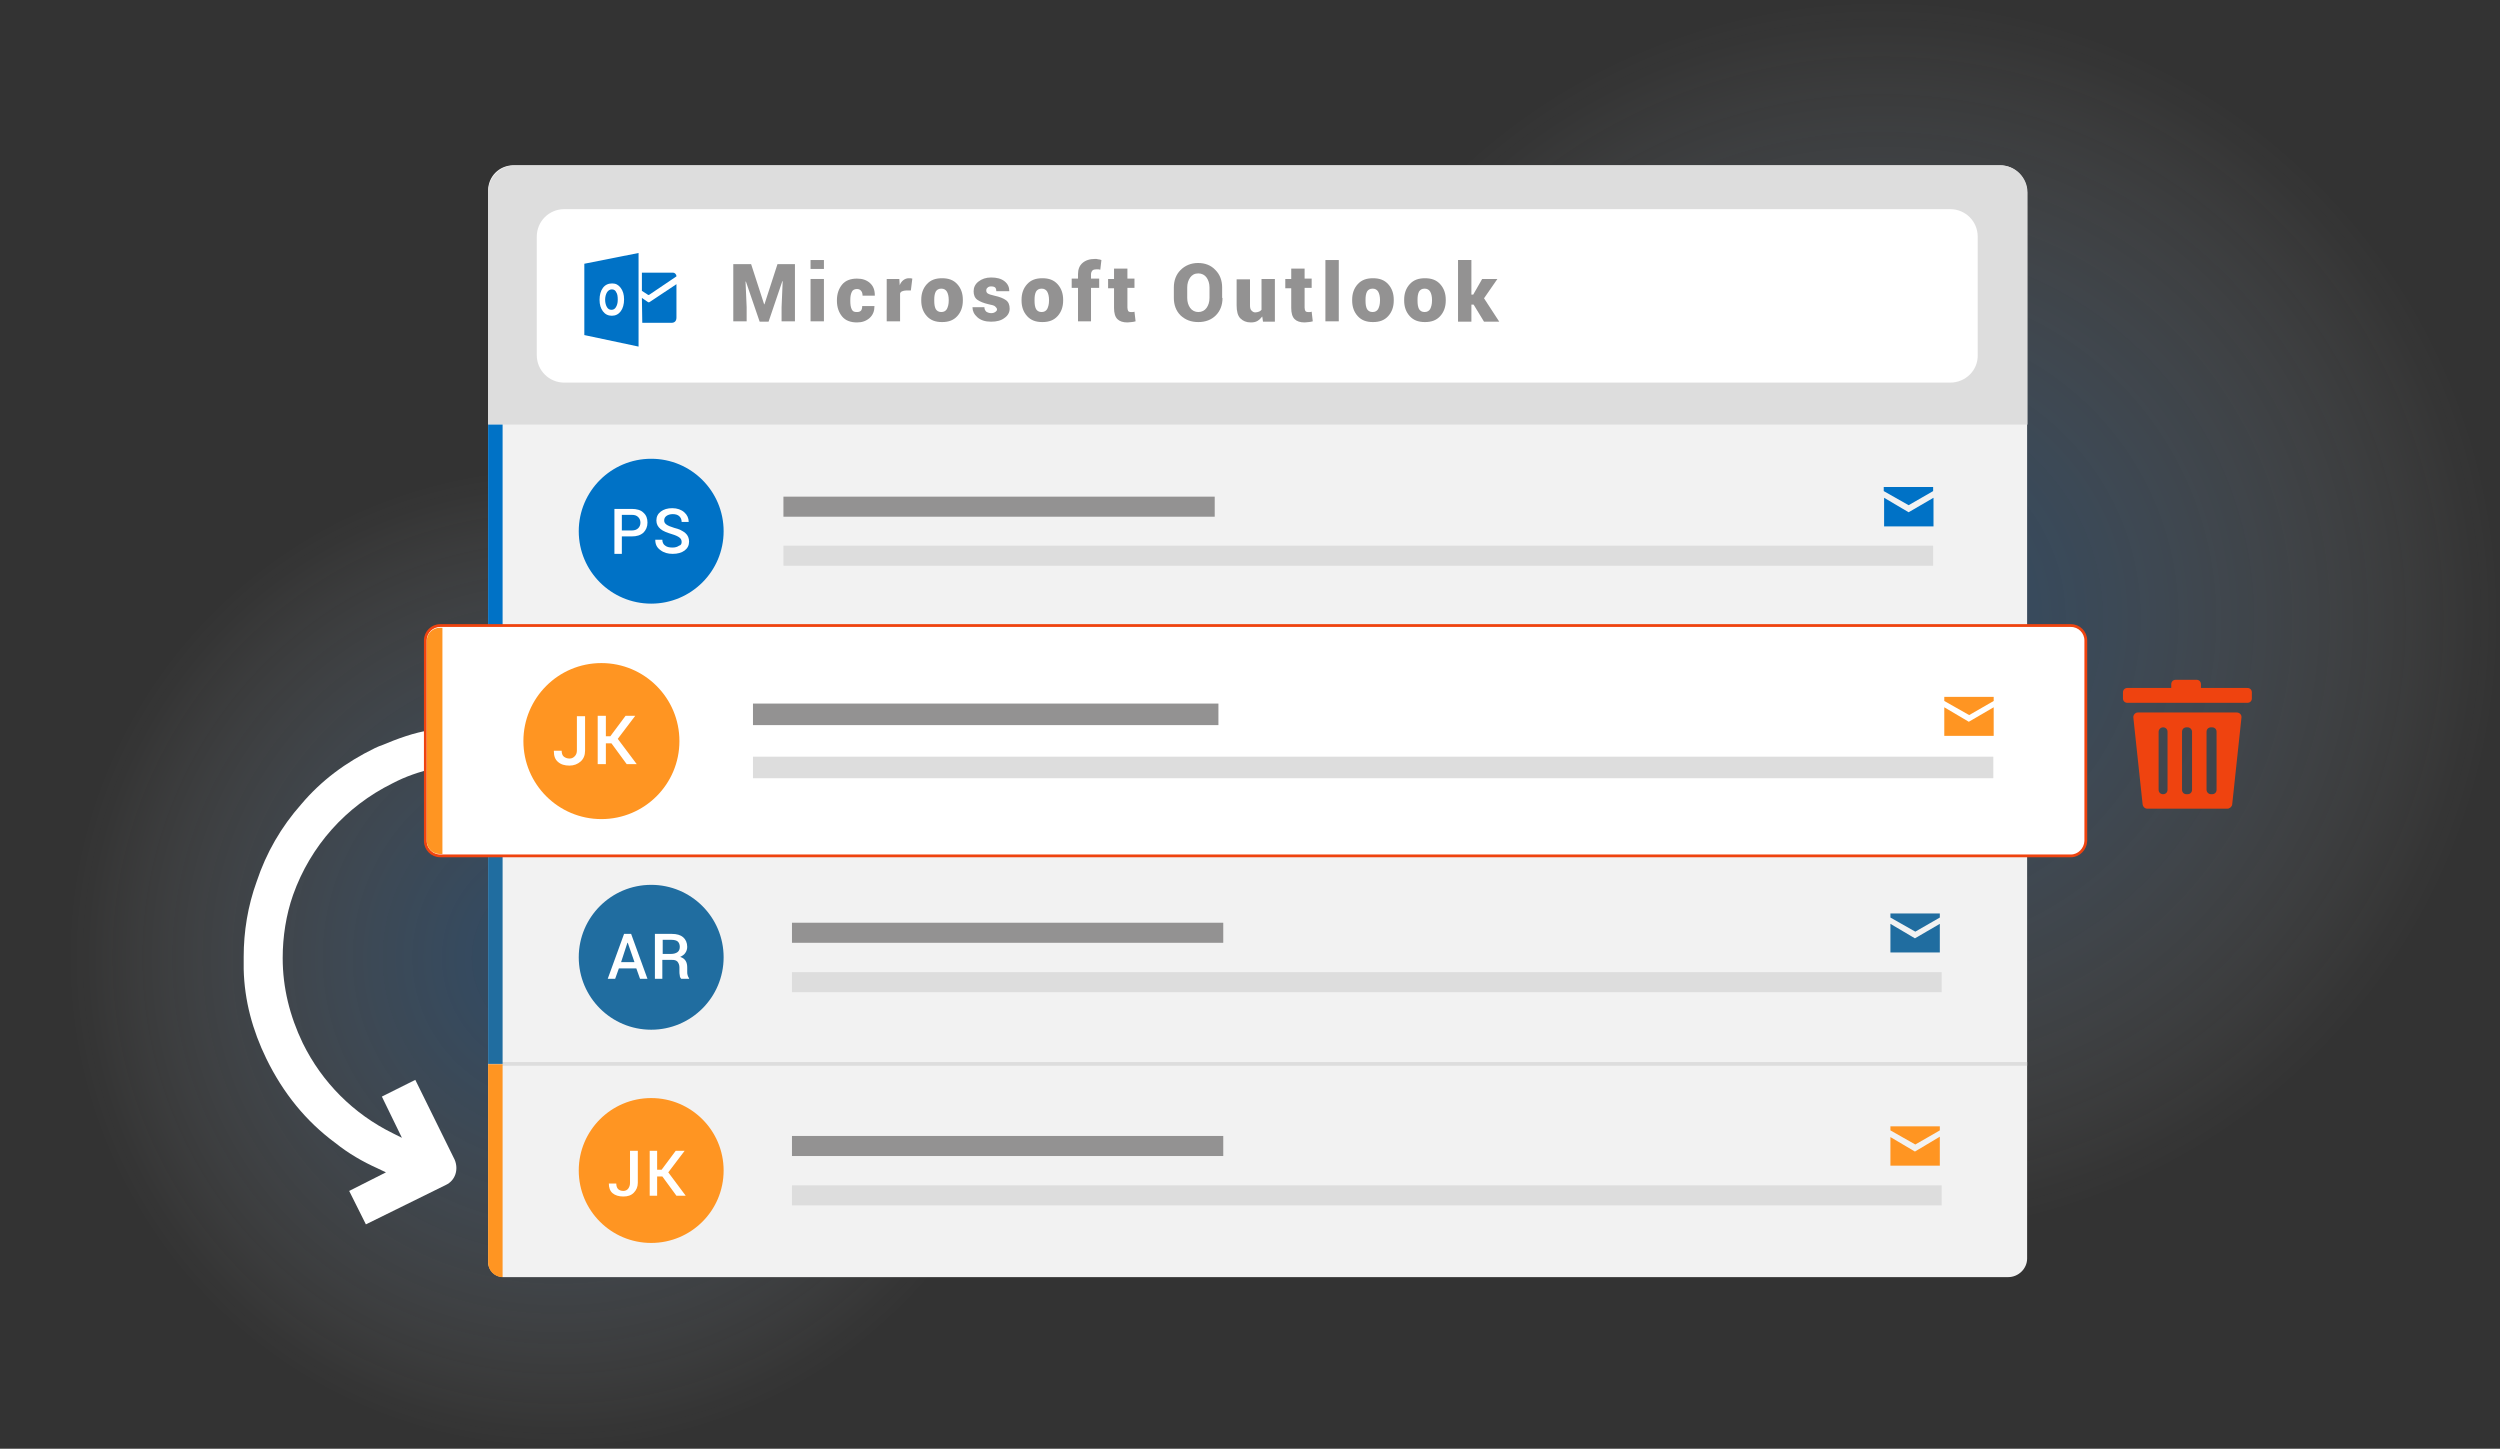 <?xml version="1.0" encoding="utf-8"?>
<!-- Generator: Adobe Illustrator 26.5.0, SVG Export Plug-In . SVG Version: 6.00 Build 0)  -->
<svg version="1.1" id="Layer_1" xmlns="http://www.w3.org/2000/svg" xmlns:xlink="http://www.w3.org/1999/xlink" x="0px" y="0px"
	 viewBox="0 0 673 390" style="enable-background:new 0 0 673 390;" xml:space="preserve">
<rect x="0" y="0" width="673" height="390" fill="#333333" stroke="none"/>
<g>
	<g>
		
			<radialGradient id="SVGID_00000130641823429714256970000003597457043444380547_" cx="150.341" cy="257.865" r="132.135" gradientUnits="userSpaceOnUse">
			<stop  offset="6.704096e-02" style="stop-color:#2C81D6;stop-opacity:0.3"/>
			<stop  offset="0.161" style="stop-color:#3888D8;stop-opacity:0.27"/>
			<stop  offset="0.33" style="stop-color:#569ADE;stop-opacity:0.215"/>
			<stop  offset="0.554" style="stop-color:#89B8E8;stop-opacity:0.143"/>
			<stop  offset="0.821" style="stop-color:#CDE1F5;stop-opacity:5.767883e-02"/>
			<stop  offset="1" style="stop-color:#FFFFFF;stop-opacity:0"/>
		</radialGradient>
		<circle style="fill:url(#SVGID_00000130641823429714256970000003597457043444380547_);" cx="150.3" cy="257.9" r="132.1"/>
		
			<radialGradient id="SVGID_00000046334933739707907110000000014488309687077523_" cx="506.507" cy="166.493" r="166.493" gradientUnits="userSpaceOnUse">
			<stop  offset="6.704096e-02" style="stop-color:#2C81D6;stop-opacity:0.3"/>
			<stop  offset="0.161" style="stop-color:#3888D8;stop-opacity:0.27"/>
			<stop  offset="0.33" style="stop-color:#569ADE;stop-opacity:0.215"/>
			<stop  offset="0.554" style="stop-color:#89B8E8;stop-opacity:0.143"/>
			<stop  offset="0.821" style="stop-color:#CDE1F5;stop-opacity:5.767883e-02"/>
			<stop  offset="1" style="stop-color:#FFFFFF;stop-opacity:0"/>
		</radialGradient>
		<circle style="fill:url(#SVGID_00000046334933739707907110000000014488309687077523_);" cx="506.5" cy="166.5" r="166.5"/>
	</g>
	<path style="fill:#FFFFFF;" d="M103.9,315.6l-9.9,5l4.5,9l21.5-10.6c2.6-1.2,3.5-4.2,2.4-6.8l-10.6-21.5l-9,4.5l5.4,11.1l-2.4-1.2
		c-10.6-5.2-19.1-13.7-24.3-24.3c-3.5-7.3-5.4-14.9-5.4-22.9c0-5.7,0.9-11.6,2.8-17c4.7-13.2,14.2-23.8,26.7-30
		c0.5-0.2,0.9-0.5,1.4-0.7c3.5-1.7,7.3-2.8,11.3-3.8l0.9-0.2l-1.9-9.2l-0.7-0.5h-0.5c-4.7,0.7-9.2,2.4-13.5,4.2
		c-0.7,0.2-1.2,0.5-1.7,0.7c-7.8,3.8-14.4,8.7-19.8,15.1c-5.4,6.1-9.4,13-12,20.8c-2.4,6.6-3.5,13.5-3.5,20.3c0,0.9,0,2.1,0,3.3
		c0.2,8.5,2.4,16.5,6.1,24.1c4.5,9.2,10.6,16.8,18.6,22.7c3.5,2.8,7.3,5,11.3,6.8L103.9,315.6z"/>
	<g>
		<g>
			<path style="fill:#F2F2F2;" d="M540.6,343.8H135.5c-2.2,0-4.1-1.8-4.1-4.1V51.3c0-3.8,3-6.8,6.8-6.8h400.1c4.1,0,7.4,3.3,7.4,7.4
				v286.9C545.7,341.5,543.4,343.8,540.6,343.8z"/>
			<path style="fill:#DDDDDD;" d="M545.7,114.3H131.4V51.8c0-4,3.3-7.3,7.3-7.3h399.8c4,0,7.3,3.3,7.3,7.3V114.3z"/>
		</g>
	</g>
	<line style="fill:none;stroke:#DDDDDD;stroke-miterlimit:10;" x1="131.4" y1="171.7" x2="545.7" y2="171.7"/>
	<line style="fill:none;stroke:#DDDDDD;stroke-miterlimit:10;" x1="131.4" y1="229" x2="545.7" y2="229"/>
	<line style="fill:none;stroke:#DDDDDD;stroke-miterlimit:10;" x1="131.4" y1="286.4" x2="545.7" y2="286.4"/>
	<path style="fill:#FFFFFF;" d="M525,103H151.9c-4.1,0-7.4-3.3-7.4-7.4V63.7c0-4.1,3.3-7.4,7.4-7.4H525c4.1,0,7.4,3.3,7.4,7.4v31.9
		C532.5,99.7,529.1,103,525,103z"/>
	<g>
		<path style="fill:#939292;" d="M202.2,71.1l3.5,10.8h0.1l3.5-10.8h4.7v15.4h-3.6v-3.8l0.3-7l-0.1,0l-3.7,10.9h-2.4l-3.7-10.8
			l-0.1,0l0.3,6.9v3.8h-3.6V71.1H202.2z"/>
		<path style="fill:#939292;" d="M221.8,72.4h-3.6V70h3.6V72.4z M221.8,86.5h-3.6V75.1h3.6V86.5z"/>
		<path style="fill:#939292;" d="M230.7,84c0.5,0,0.8-0.1,1.1-0.4c0.2-0.3,0.3-0.6,0.3-1.2h3.3l0,0.1c0,1.2-0.4,2.3-1.3,3.1
			c-0.9,0.8-2,1.2-3.4,1.2c-1.7,0-3.1-0.5-4-1.6c-0.9-1.1-1.4-2.5-1.4-4.2v-0.2c0-1.7,0.5-3.1,1.4-4.2c0.9-1.1,2.3-1.6,4-1.6
			c1.5,0,2.6,0.4,3.5,1.2c0.9,0.8,1.3,1.9,1.3,3.3l0,0.1h-3.3c0-0.5-0.1-1-0.4-1.3c-0.2-0.3-0.6-0.5-1.1-0.5c-0.7,0-1.2,0.3-1.4,0.8
			c-0.3,0.6-0.4,1.3-0.4,2.2v0.2c0,1,0.1,1.7,0.4,2.3S230,84,230.7,84z"/>
		<path style="fill:#939292;" d="M245.2,78.2l-1.3,0c-0.4,0-0.7,0.1-1,0.2c-0.3,0.1-0.5,0.3-0.6,0.6v7.5h-3.6V75.1h3.4l0.1,1.7
			c0.2-0.6,0.6-1.1,1-1.4c0.4-0.3,0.9-0.5,1.4-0.5c0.2,0,0.3,0,0.5,0c0.2,0,0.3,0.1,0.5,0.1L245.2,78.2z"/>
		<path style="fill:#939292;" d="M248,80.7c0-1.7,0.5-3.1,1.5-4.2c1-1.1,2.3-1.6,4.1-1.6c1.8,0,3.1,0.5,4.1,1.6
			c1,1.1,1.5,2.5,1.5,4.2v0.2c0,1.7-0.5,3.1-1.5,4.2c-1,1.1-2.3,1.6-4.1,1.6c-1.8,0-3.1-0.5-4.1-1.6c-1-1.1-1.5-2.5-1.5-4.2V80.7z
			 M251.5,80.9c0,1,0.1,1.7,0.4,2.3c0.3,0.5,0.8,0.8,1.5,0.8c0.7,0,1.2-0.3,1.5-0.8c0.3-0.6,0.5-1.3,0.5-2.3v-0.2
			c0-0.9-0.2-1.7-0.5-2.2s-0.8-0.8-1.5-0.8c-0.7,0-1.2,0.3-1.5,0.8c-0.3,0.6-0.4,1.3-0.4,2.2V80.9z"/>
		<path style="fill:#939292;" d="M268.4,83.3c0-0.3-0.2-0.5-0.5-0.8s-0.9-0.4-1.8-0.6c-1.3-0.3-2.3-0.7-3-1.2s-1-1.3-1-2.3
			c0-1,0.4-1.9,1.3-2.6s2-1.1,3.4-1.1c1.5,0,2.7,0.3,3.6,1s1.3,1.6,1.3,2.6l0,0.1h-3.5c0-0.5-0.1-0.8-0.3-1s-0.6-0.3-1.1-0.3
			c-0.4,0-0.7,0.1-0.9,0.3c-0.3,0.2-0.4,0.5-0.4,0.8c0,0.3,0.1,0.6,0.4,0.8c0.3,0.2,0.9,0.4,1.8,0.6c1.4,0.3,2.4,0.7,3.1,1.2
			s1,1.3,1,2.3c0,1-0.5,1.9-1.4,2.5c-0.9,0.7-2.1,1-3.6,1c-1.6,0-2.8-0.4-3.7-1.2c-0.9-0.8-1.3-1.7-1.3-2.6l0-0.1h3.2
			c0,0.5,0.2,0.9,0.5,1.2c0.3,0.2,0.8,0.4,1.3,0.4c0.5,0,0.8-0.1,1.1-0.3S268.4,83.6,268.4,83.3z"/>
		<path style="fill:#939292;" d="M275,80.7c0-1.7,0.5-3.1,1.5-4.2c1-1.1,2.3-1.6,4.1-1.6c1.8,0,3.1,0.5,4.1,1.6
			c1,1.1,1.5,2.5,1.5,4.2v0.2c0,1.7-0.5,3.1-1.5,4.2c-1,1.1-2.3,1.6-4.1,1.6c-1.8,0-3.1-0.5-4.1-1.6c-1-1.1-1.5-2.5-1.5-4.2V80.7z
			 M278.5,80.9c0,1,0.1,1.7,0.4,2.3c0.3,0.5,0.8,0.8,1.5,0.8c0.7,0,1.2-0.3,1.5-0.8c0.3-0.6,0.5-1.3,0.5-2.3v-0.2
			c0-0.9-0.2-1.7-0.5-2.2s-0.8-0.8-1.5-0.8c-0.7,0-1.2,0.3-1.5,0.8c-0.3,0.6-0.4,1.3-0.4,2.2V80.9z"/>
		<path style="fill:#939292;" d="M290.2,86.5v-9h-1.7v-2.5h1.7v-1.2c0-1.3,0.4-2.3,1.2-3s1.9-1.1,3.4-1.1c0.3,0,0.5,0,0.8,0.1
			c0.3,0,0.6,0.1,0.9,0.2l-0.3,2.6c-0.2,0-0.4-0.1-0.5-0.1s-0.3,0-0.6,0c-0.4,0-0.8,0.1-1,0.3c-0.2,0.2-0.4,0.6-0.4,1v1.2h2.2v2.5
			h-2.2v9H290.2z"/>
		<path style="fill:#939292;" d="M303.5,72.2v2.8h1.9v2.5h-1.9v5.3c0,0.4,0.1,0.7,0.2,0.9s0.4,0.3,0.7,0.3c0.2,0,0.4,0,0.5,0
			c0.1,0,0.3,0,0.5-0.1l0.3,2.6c-0.4,0.1-0.8,0.2-1.1,0.2c-0.3,0-0.7,0.1-1.1,0.1c-1.2,0-2.1-0.3-2.7-0.9c-0.6-0.6-0.9-1.6-0.9-3
			v-5.3h-1.6v-2.5h1.6v-2.8H303.5z"/>
		<path style="fill:#939292;" d="M329.1,80.2c0,1.9-0.6,3.5-1.8,4.7s-2.8,1.8-4.7,1.8c-2,0-3.5-0.6-4.8-1.8
			c-1.2-1.2-1.8-2.8-1.8-4.7v-2.8c0-1.9,0.6-3.5,1.8-4.7s2.8-1.9,4.7-1.9c1.9,0,3.5,0.6,4.7,1.9c1.2,1.2,1.8,2.8,1.8,4.7V80.2z
			 M325.6,77.4c0-1.1-0.3-2-0.8-2.7c-0.5-0.7-1.3-1.1-2.2-1.1c-1,0-1.7,0.4-2.2,1.1s-0.8,1.6-0.8,2.7v2.8c0,1.1,0.3,2,0.8,2.7
			c0.5,0.7,1.3,1.1,2.2,1.1c0.9,0,1.7-0.4,2.2-1.1c0.5-0.7,0.8-1.6,0.8-2.7V77.4z"/>
		<path style="fill:#939292;" d="M339.8,85.2c-0.4,0.5-0.8,0.9-1.3,1.2c-0.5,0.3-1.1,0.4-1.8,0.4c-1.2,0-2.1-0.4-2.8-1.1
			s-1-1.9-1-3.5v-7h3.6v7c0,0.6,0.1,1.1,0.4,1.4s0.6,0.5,1,0.5c0.4,0,0.7-0.1,1-0.2c0.3-0.1,0.5-0.3,0.7-0.5v-8.3h3.6v11.5H340
			L339.8,85.2z"/>
		<path style="fill:#939292;" d="M351.2,72.2v2.8h1.9v2.5h-1.9v5.3c0,0.4,0.1,0.7,0.2,0.9s0.4,0.3,0.7,0.3c0.2,0,0.4,0,0.5,0
			c0.1,0,0.3,0,0.5-0.1l0.3,2.6c-0.4,0.1-0.8,0.2-1.1,0.2c-0.3,0-0.7,0.1-1.1,0.1c-1.2,0-2.1-0.3-2.7-0.9c-0.6-0.6-0.9-1.6-0.9-3
			v-5.3H346v-2.5h1.6v-2.8H351.2z"/>
		<path style="fill:#939292;" d="M360.4,86.5h-3.6V70h3.6V86.5z"/>
		<path style="fill:#939292;" d="M364,80.7c0-1.7,0.5-3.1,1.5-4.2c1-1.1,2.3-1.6,4.1-1.6c1.8,0,3.1,0.5,4.1,1.6
			c1,1.1,1.5,2.5,1.5,4.2v0.2c0,1.7-0.5,3.1-1.5,4.2c-1,1.1-2.3,1.6-4.1,1.6c-1.8,0-3.1-0.5-4.1-1.6c-1-1.1-1.5-2.5-1.5-4.2V80.7z
			 M367.6,80.9c0,1,0.1,1.7,0.4,2.3c0.3,0.5,0.8,0.8,1.5,0.8c0.7,0,1.2-0.3,1.5-0.8c0.3-0.6,0.5-1.3,0.5-2.3v-0.2
			c0-0.9-0.2-1.7-0.5-2.2s-0.8-0.8-1.5-0.8c-0.7,0-1.2,0.3-1.5,0.8c-0.3,0.6-0.4,1.3-0.4,2.2V80.9z"/>
		<path style="fill:#939292;" d="M378,80.7c0-1.7,0.5-3.1,1.5-4.2c1-1.1,2.3-1.6,4.1-1.6c1.8,0,3.1,0.5,4.1,1.6
			c1,1.1,1.5,2.5,1.5,4.2v0.2c0,1.7-0.5,3.1-1.5,4.2c-1,1.1-2.3,1.6-4.1,1.6c-1.8,0-3.1-0.5-4.1-1.6c-1-1.1-1.5-2.5-1.5-4.2V80.7z
			 M381.6,80.9c0,1,0.1,1.7,0.4,2.3c0.3,0.5,0.8,0.8,1.5,0.8c0.7,0,1.2-0.3,1.5-0.8c0.3-0.6,0.5-1.3,0.5-2.3v-0.2
			c0-0.9-0.2-1.7-0.5-2.2s-0.8-0.8-1.5-0.8c-0.7,0-1.2,0.3-1.5,0.8c-0.3,0.6-0.4,1.3-0.4,2.2V80.9z"/>
		<path style="fill:#939292;" d="M396.7,82h-0.6v4.6h-3.6V70h3.6v9.3h0.5l2.4-4.2h4.1l-3.6,5.2l4.1,6.3h-4.1L396.7,82z"/>
	</g>
	<g id="g23_00000078005677170628250540000001827957361495842995_">
		<path id="path25_00000165227051409245285290000005066116361168925059_" style="fill:#0072C6;" d="M164.7,77.9
			c-0.5,0-1,0.3-1.3,0.8s-0.5,1.2-0.5,2c0,0.8,0.2,1.5,0.5,2c0.3,0.5,0.7,0.7,1.2,0.7c0.5,0,0.9-0.2,1.2-0.7c0.3-0.5,0.5-1.1,0.5-2
			c0-0.9-0.1-1.6-0.4-2C165.7,78.2,165.3,77.9,164.7,77.9z"/>
		<path id="path27_00000078752961389585381720000004045710717713720708_" style="fill:#0072C6;" d="M157.3,71v19.2l14.6,3.1V68.1
			L157.3,71z M167.1,83.8c-0.6,0.8-1.4,1.2-2.4,1.2c-1,0-1.8-0.4-2.4-1.2c-0.6-0.8-0.9-1.8-0.9-3.1c0-1.3,0.3-2.4,0.9-3.2
			s1.4-1.2,2.5-1.2c1,0,1.7,0.4,2.3,1.2c0.6,0.8,0.9,1.8,0.9,3.1C168,81.9,167.7,83,167.1,83.8z"/>
		<path id="path3_00000088123567461066638310000011343722859190923192_" style="fill:#0072C6;" d="M172.8,73.4v4.9l1.7,1.1
			c0,0,0.1,0,0.2,0l7.4-5c0-0.6-0.5-1-0.9-1H172.8z"/>
		<path id="path5_00000116930085906735823690000002246749429498077862_" style="fill:#0072C6;" d="M172.8,80.2l1.6,1.1
			c0.2,0.2,0.5,0,0.5,0c-0.3,0.2,7.2-4.8,7.2-4.8v9c0,1-0.6,1.4-1.3,1.4h-7.9L172.8,80.2L172.8,80.2z"/>
	</g>
	<circle style="fill:#0072C6;" cx="175.3" cy="143" r="19.5"/>
	<circle style="fill:#206DA0;" cx="175.3" cy="257.7" r="19.5"/>
	<circle style="fill:#FF9522;" cx="175.3" cy="315.1" r="19.5"/>
	<rect x="210.9" y="133.7" style="fill:#939292;" width="116.1" height="5.4"/>
	<rect x="210.9" y="146.9" style="fill:#DDDDDD;" width="309.5" height="5.4"/>
	<rect x="213.2" y="248.4" style="fill:#939292;" width="116.1" height="5.4"/>
	<rect x="213.2" y="261.7" style="fill:#DDDDDD;" width="309.5" height="5.4"/>
	<rect x="213.2" y="305.8" style="fill:#939292;" width="116.1" height="5.4"/>
	<rect x="213.2" y="319.1" style="fill:#DDDDDD;" width="309.5" height="5.4"/>
	<rect x="131.4" y="114.3" style="fill:#0072C6;" width="3.9" height="57.4"/>
	<rect x="131.4" y="171.7" style="fill:#FF9522;" width="3.9" height="57.4"/>
	<rect x="131.4" y="229" style="fill:#206DA0;" width="3.9" height="57.4"/>
	<path style="fill:#FF9522;" d="M135.3,343.8L135.3,343.8c-2.2,0-3.9-1.8-3.9-3.9v-53.4h3.9V343.8z"/>
	<g>
		<g>
			<path style="fill:#FFFFFF;" d="M167.4,144.5v4.6h-2v-12.1h4.7c1.3,0,2.4,0.3,3.1,1c0.8,0.7,1.1,1.6,1.1,2.7c0,1.1-0.4,2-1.1,2.7
				c-0.8,0.7-1.8,1-3.1,1H167.4z M167.4,142.8h2.7c0.7,0,1.3-0.2,1.7-0.6s0.6-0.9,0.6-1.5s-0.2-1.1-0.6-1.5
				c-0.4-0.4-0.9-0.6-1.7-0.6h-2.7V142.8z"/>
			<path style="fill:#FFFFFF;" d="M183.5,145.9c0-0.5-0.2-0.9-0.6-1.2c-0.4-0.3-1-0.6-2-0.9c-1.3-0.4-2.4-0.8-3.1-1.4
				c-0.7-0.6-1.1-1.3-1.1-2.3c0-1,0.4-1.8,1.2-2.4s1.8-0.9,3.1-0.9c1.3,0,2.4,0.4,3.2,1.1s1.2,1.6,1.2,2.6l0,0h-1.9
				c0-0.6-0.2-1.1-0.6-1.5c-0.4-0.4-1-0.6-1.8-0.6c-0.7,0-1.3,0.2-1.7,0.5c-0.4,0.3-0.6,0.7-0.6,1.2c0,0.5,0.2,0.8,0.6,1.1
				c0.4,0.3,1.1,0.6,2.1,0.9c1.3,0.3,2.3,0.8,3,1.4c0.7,0.6,1,1.4,1,2.3c0,1-0.4,1.8-1.2,2.4s-1.9,0.9-3.2,0.9c-1.3,0-2.4-0.3-3.3-1
				c-1-0.7-1.4-1.6-1.4-2.8l0,0h1.9c0,0.7,0.3,1.3,0.8,1.6c0.5,0.4,1.2,0.5,2,0.5c0.7,0,1.3-0.2,1.7-0.5
				C183.3,146.8,183.5,146.4,183.5,145.9z"/>
		</g>
	</g>
	<g>
		<g>
			<path style="fill:#FFFFFF;" d="M171.3,260.7h-4.7l-1,2.8h-2l4.4-12.1h1.9l4.4,12.1h-2L171.3,260.7z M167.2,259h3.6l-1.8-5.2h-0.1
				L167.2,259z"/>
			<path style="fill:#FFFFFF;" d="M178.3,258.5v5h-2v-12.1h4.5c1.4,0,2.4,0.3,3.1,0.9s1.1,1.5,1.1,2.6c0,0.6-0.2,1.2-0.5,1.6
				c-0.3,0.5-0.8,0.8-1.4,1.1c0.7,0.2,1.2,0.6,1.5,1.1c0.3,0.5,0.4,1.1,0.4,1.8v1c0,0.4,0,0.7,0.1,1c0.1,0.3,0.2,0.6,0.4,0.8v0.2
				h-2.1c-0.2-0.2-0.4-0.5-0.4-0.9c-0.1-0.4-0.1-0.8-0.1-1.2v-1c0-0.6-0.2-1.1-0.5-1.5c-0.4-0.4-0.8-0.5-1.5-0.5H178.3z
				 M178.3,256.8h2.3c0.8,0,1.4-0.2,1.8-0.5c0.4-0.3,0.6-0.8,0.6-1.4c0-0.6-0.2-1.1-0.5-1.4s-0.9-0.5-1.7-0.5h-2.4V256.8z"/>
		</g>
	</g>
	<g>
		<g>
			<path style="fill:#FFFFFF;" d="M169.7,309.8h2v8.6c0,1.1-0.4,2-1.1,2.7c-0.7,0.7-1.6,1-2.8,1c-1.2,0-2.2-0.3-2.9-0.9
				c-0.7-0.6-1-1.5-1-2.6l0,0h2c0,0.7,0.2,1.2,0.5,1.5c0.3,0.3,0.8,0.5,1.4,0.5c0.5,0,1-0.2,1.3-0.6s0.5-0.9,0.5-1.5V309.8z"/>
			<path style="fill:#FFFFFF;" d="M178.3,316.7h-1.4v5.2h-2v-12.1h2v5.1h1.2l3.8-5.1h2.4l-4.4,5.8l4.7,6.3h-2.5L178.3,316.7z"/>
		</g>
	</g>
	<g>
		<g>
			<path style="fill:#EF430F;" d="M574.3,193.2l2.5,23.4c0.1,0.6,0.6,1.1,1.3,1.1l21.5,0c0.6,0,1.2-0.5,1.3-1.1l2.5-23.4
				c0.1-0.8-0.5-1.4-1.3-1.4l-26.6,0C574.8,191.8,574.2,192.5,574.3,193.2z M590.1,197v15.6c0,0.7-0.5,1.2-1.2,1.2h-0.3
				c-0.7,0-1.2-0.5-1.2-1.2V197c0-0.7,0.5-1.2,1.2-1.2h0.3C589.6,195.8,590.1,196.4,590.1,197z M582.3,195.8L582.3,195.8
				c0.7,0,1.2,0.5,1.2,1.2v15.6c0,0.7-0.5,1.2-1.2,1.2l0,0c-0.7,0-1.2-0.5-1.2-1.2V197C581.1,196.4,581.6,195.8,582.3,195.8z
				 M594,212.6V197c0-0.7,0.5-1.2,1.2-1.2h0.3c0.7,0,1.2,0.5,1.2,1.2v15.6c0,0.7-0.5,1.2-1.2,1.2h-0.3
				C594.6,213.8,594,213.3,594,212.6z"/>
			<path style="fill:#EF430F;" d="M592.5,185.2v-1c0-0.7-0.5-1.2-1.2-1.2h-5.6c-0.7,0-1.2,0.5-1.2,1.2v1h-11.8
				c-0.7,0-1.2,0.5-1.2,1.2v1.6c0,0.7,0.5,1.2,1.2,1.2H605c0.7,0,1.2-0.5,1.2-1.2v-1.6c0-0.7-0.5-1.2-1.2-1.2H592.5z"/>
		</g>
	</g>
	<path style="fill:#0072C6;" d="M507.1,132.2v-1.1h13.3v1.1l-6.6,3.8L507.1,132.2z M513.8,137.9l-6.6-3.9v7.7c0,0,0,0,0,0h13.3v-7.7
		L513.8,137.9z"/>
	<g>
		<g>
			<path style="fill:#FFFFFF;stroke:#EF430F;stroke-width:0.75;stroke-miterlimit:10;" d="M557.5,230.4h-439c-2.2,0-4-1.8-4-4v-54
				c0-2.2,1.8-4,4-4h439c2.2,0,4,1.8,4,4v54C561.4,228.6,559.6,230.4,557.5,230.4z"/>
			<circle style="fill:#FF9522;" cx="161.9" cy="199.5" r="21"/>
			<rect x="202.7" y="189.4" style="fill:#939292;" width="125.3" height="5.8"/>
			<rect x="202.7" y="203.7" style="fill:#DDDDDD;" width="333.9" height="5.8"/>
			<path style="fill:#FF9522;" d="M119.1,229.9h-0.7c-2,0-3.5-1.6-3.5-3.5v-53.9c0-2,1.6-3.5,3.5-3.5h0.7V229.9z"/>
			<g>
				<g>
					<path style="fill:#FFFFFF;" d="M155.3,192.8h2.2v9.3c0,1.2-0.4,2.2-1.2,2.9c-0.8,0.7-1.8,1.1-3,1.1c-1.3,0-2.3-0.3-3.1-1
						c-0.8-0.7-1.1-1.6-1.1-2.9l0-0.1h2.1c0,0.7,0.2,1.3,0.6,1.6s0.9,0.5,1.5,0.5c0.6,0,1-0.2,1.4-0.6c0.4-0.4,0.6-0.9,0.6-1.6
						V192.8z"/>
					<path style="fill:#FFFFFF;" d="M164.6,200.1h-1.5v5.6h-2.2v-13h2.2v5.5h1.2l4.1-5.5h2.6l-4.7,6.2l5.1,6.8h-2.7L164.6,200.1z"/>
				</g>
			</g>
		</g>
		<path style="fill:#FF9522;" d="M523.4,188.7v-1.1h13.3v1.1l-6.6,3.8L523.4,188.7z M530,194.3l-6.6-3.9v7.7c0,0,0,0,0,0h13.3v-7.7
			L530,194.3z"/>
	</g>
	<path style="fill:#206DA0;" d="M508.9,247v-1.1h13.3v1.1l-6.6,3.8L508.9,247z M515.5,252.6l-6.6-3.9v7.7c0,0,0,0,0,0h13.3v-7.7
		L515.5,252.6z"/>
	<path style="fill:#FF9522;" d="M508.9,304.3v-1.1h13.3v1.1l-6.6,3.8L508.9,304.3z M515.5,310l-6.6-3.9v7.7c0,0,0,0,0,0h13.3V306
		L515.5,310z"/>
</g>
</svg>
